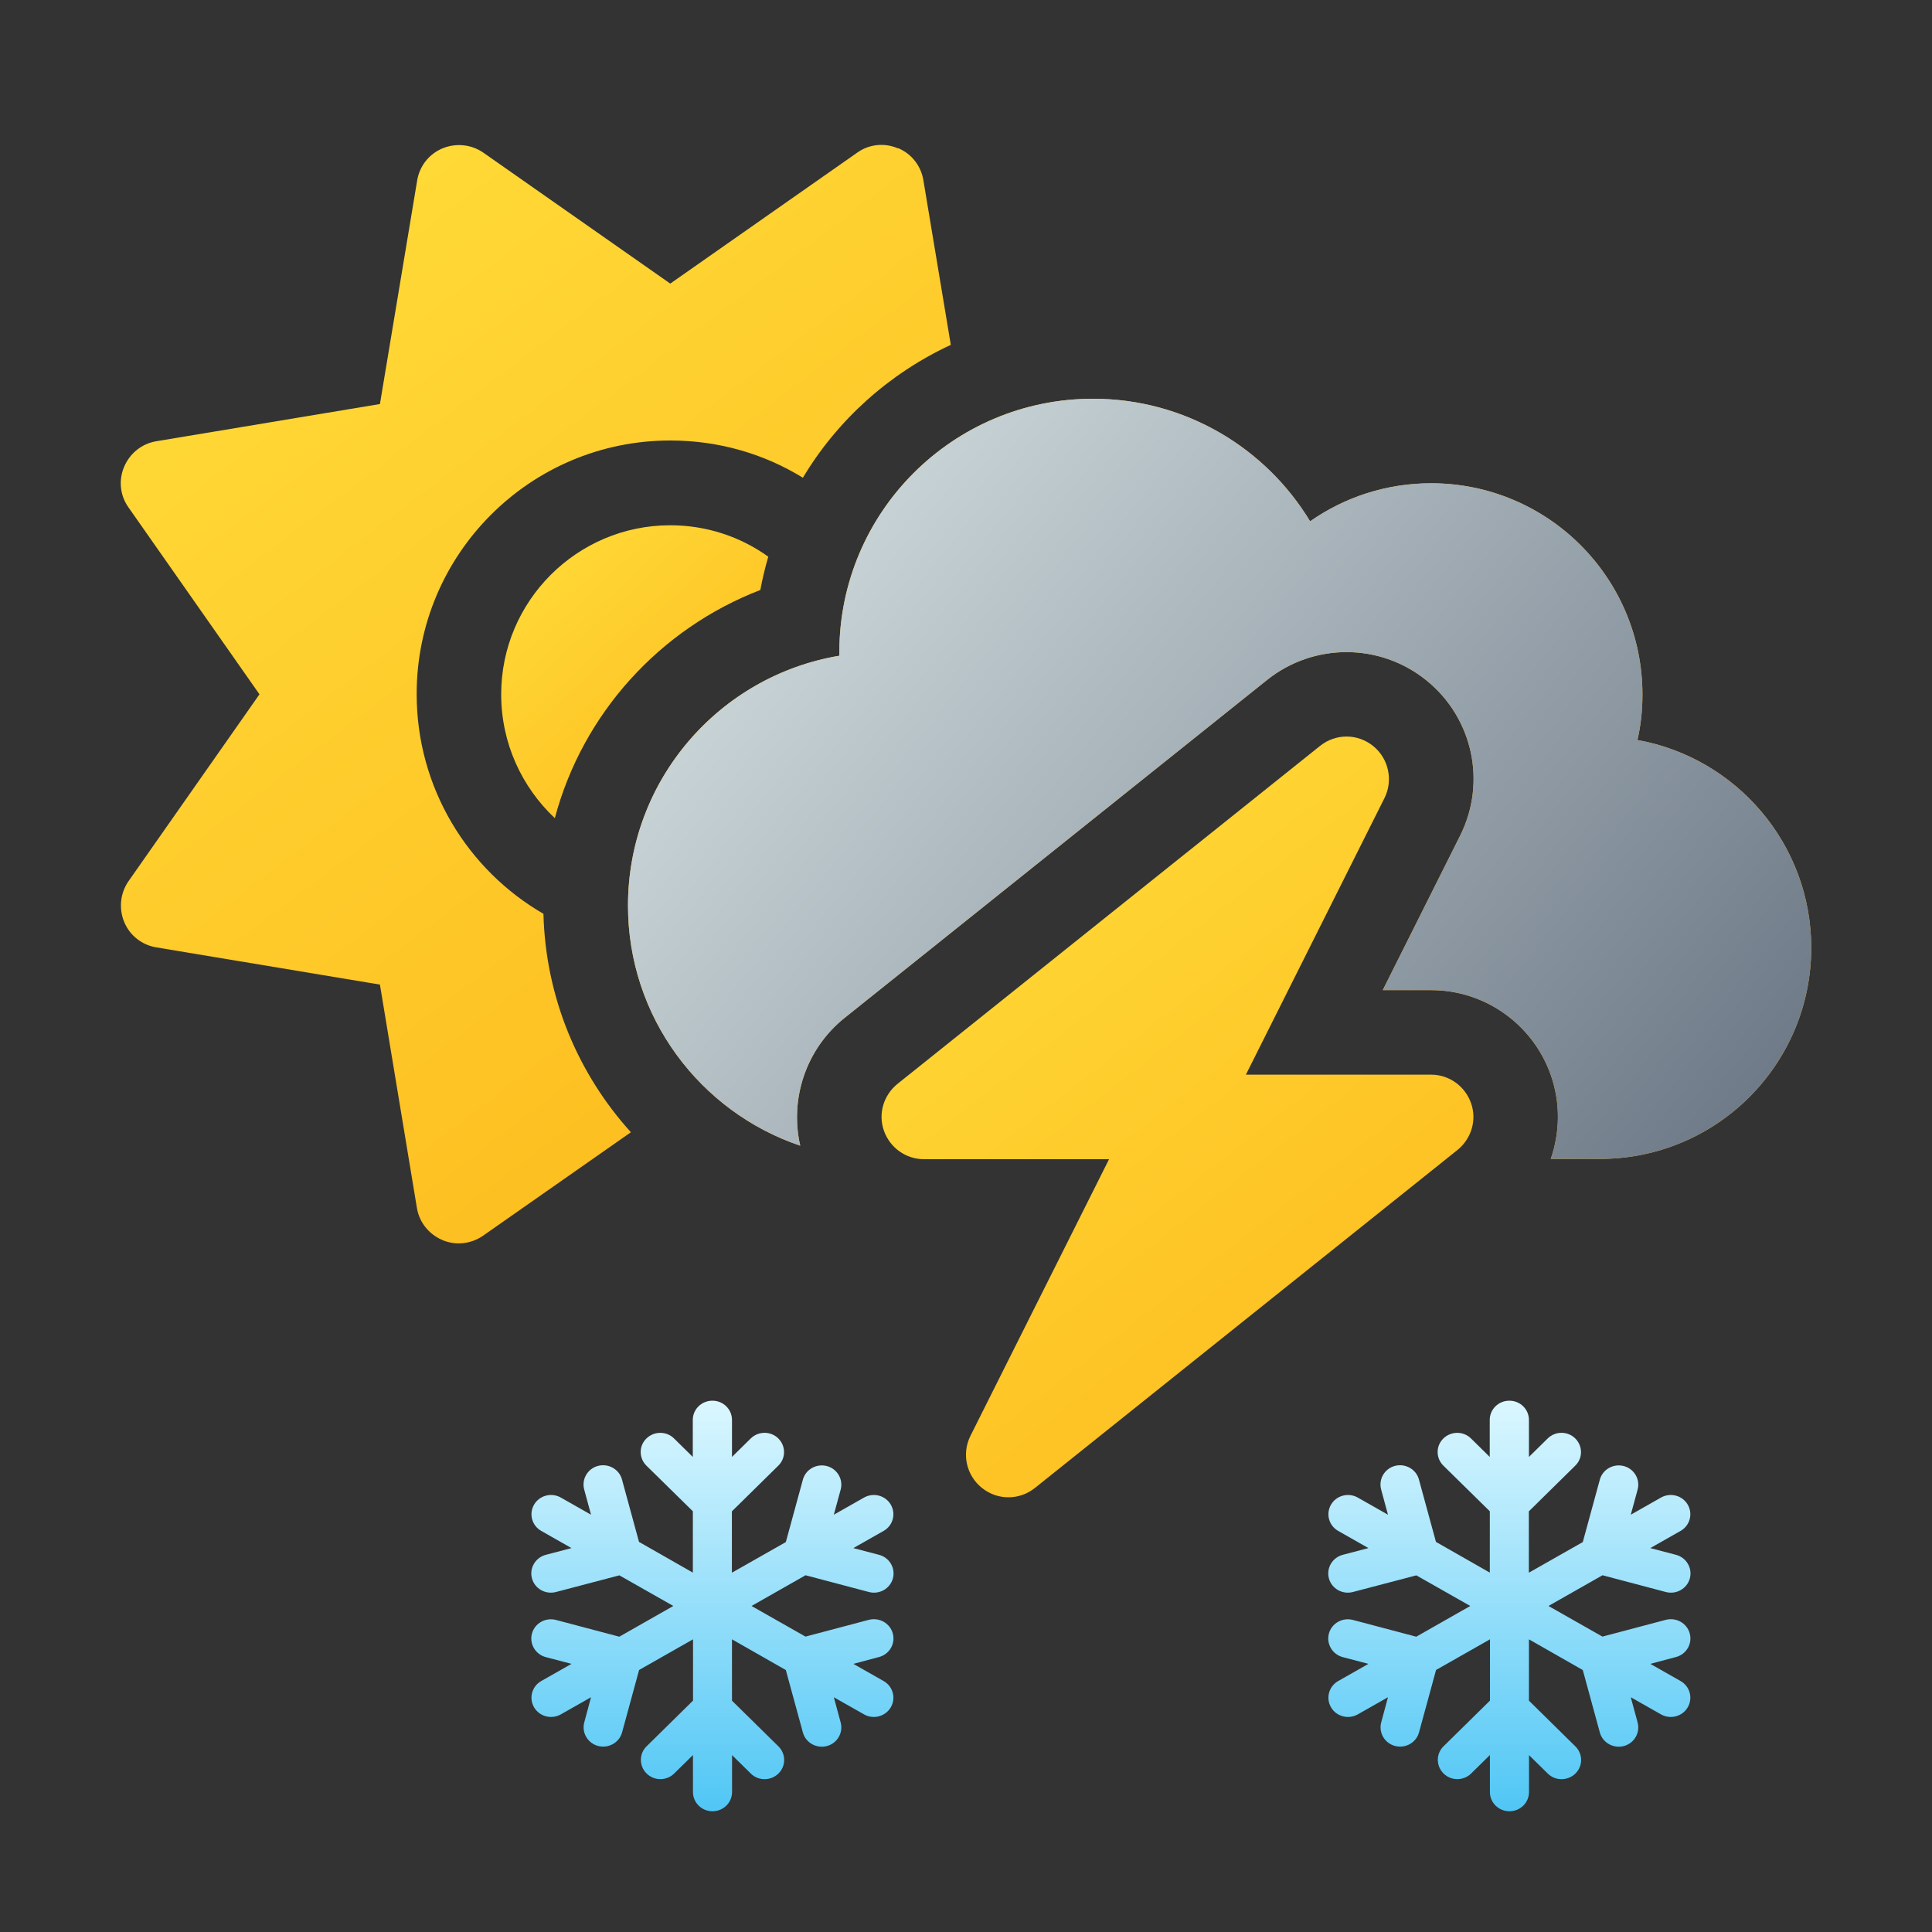 <?xml version="1.0" encoding="UTF-8"?>
<svg width="80px" height="80px" viewBox="0 0 80 80" version="1.1" xmlns="http://www.w3.org/2000/svg" xmlns:xlink="http://www.w3.org/1999/xlink">
    <rect x="0" y="0" width="80" height="80" fill="#333333" stroke="none"/>
    <title>sun_cloud_bright_snow_thunder</title>
    <defs>
        <linearGradient x1="50%" y1="0%" x2="50%" y2="98.604%" id="linearGradient-1">
            <stop stop-color="#DBF7FF" offset="0%"></stop>
            <stop stop-color="#52C7F5" offset="100%"></stop>
        </linearGradient>
        <linearGradient x1="18.048%" y1="-3.461%" x2="81.62%" y2="107.401%" id="linearGradient-2">
            <stop stop-color="#FFDD3A" offset="0%"></stop>
            <stop stop-color="#FDB81B" offset="100%"></stop>
        </linearGradient>
        <linearGradient x1="3.478%" y1="-3.461%" x2="96.038%" y2="107.401%" id="linearGradient-3">
            <stop stop-color="#FFDD3A" offset="0%"></stop>
            <stop stop-color="#FDB81B" offset="100%"></stop>
        </linearGradient>
        <linearGradient x1="-4.102%" y1="12.308%" x2="113.907%" y2="72.731%" id="linearGradient-4">
            <stop stop-color="#DBE6E7" offset="0%"></stop>
            <stop stop-color="#687482" offset="100%"></stop>
        </linearGradient>
        <path d="M61.249,41.988 C66.084,41.988 70,38.073 70,33.239 L70,33.25 C70,28.951 66.893,25.375 62.802,24.642 C62.944,24.041 63.01,23.406 63.01,22.761 C63.01,17.927 59.094,14.011 54.259,14.011 C52.399,14.011 50.671,14.591 49.249,15.586 C47.411,12.546 44.074,10.511 40.257,10.511 C34.459,10.511 29.755,15.214 29.755,21.011 L29.755,21.011 L29.755,21.153 C24.789,21.984 21.004,26.294 21.004,31.5 C21.004,36.115 23.99,40.041 28.136,41.441 C27.688,39.484 28.388,37.417 29.974,36.148 L29.974,36.148 L47.476,22.148 C49.402,20.617 52.137,20.617 54.062,22.17 C55.987,23.723 56.567,26.392 55.462,28.601 L55.462,28.601 L52.257,34.999 L54.259,34.999 C56.49,34.999 58.47,36.41 59.214,38.51 C59.619,39.659 59.597,40.884 59.214,41.988 L59.214,41.988 L61.249,41.988 Z" id="path-5"></path>
        <linearGradient x1="16.127%" y1="-3.461%" x2="83.52%" y2="107.401%" id="linearGradient-6">
            <stop stop-color="#FFDD3A" offset="0%"></stop>
            <stop stop-color="#FDB81B" offset="100%"></stop>
        </linearGradient>
    </defs>
    <g id="sun_cloud_bright_snow_thunder" stroke="none" stroke-width="1" fill="none" fill-rule="evenodd">
        <rect id="base" x="0" y="0" width="80" height="80"></rect>
        <g id="Group" transform="translate(5, 6)">
            <path d="M24.503,69 C24.952,69 25.313,68.645 25.313,68.203 L25.313,68.203 L25.313,66.676 L26.089,67.439 C26.403,67.752 26.916,67.748 27.233,67.439 C27.55,67.131 27.55,66.626 27.233,66.314 L27.233,66.314 L25.31,64.421 L25.31,61.881 L27.54,63.153 L28.245,65.736 C28.359,66.161 28.805,66.413 29.237,66.301 C29.668,66.188 29.925,65.749 29.81,65.324 L29.81,65.324 L29.527,64.279 L30.778,64.989 C31.166,65.208 31.662,65.079 31.885,64.697 C32.108,64.315 31.976,63.827 31.588,63.608 L31.588,63.608 L30.336,62.897 L31.396,62.615 C31.828,62.502 32.084,62.064 31.969,61.639 C31.855,61.214 31.409,60.962 30.977,61.074 L30.977,61.074 L28.353,61.768 L26.119,60.5 L28.356,59.228 L30.981,59.922 C31.413,60.035 31.858,59.783 31.973,59.358 C32.087,58.933 31.831,58.495 31.399,58.382 L31.399,58.382 L30.336,58.103 L31.588,57.392 C31.976,57.173 32.108,56.685 31.885,56.303 C31.662,55.921 31.166,55.792 30.778,56.011 L30.778,56.011 L29.527,56.721 L29.81,55.682 C29.925,55.257 29.668,54.819 29.237,54.706 C28.805,54.593 28.359,54.846 28.245,55.271 L28.245,55.271 L27.54,57.854 L25.306,59.122 L25.306,56.582 L27.229,54.689 C27.546,54.381 27.543,53.876 27.229,53.564 C26.916,53.252 26.403,53.252 26.086,53.564 L26.086,53.564 L25.31,54.328 L25.31,52.797 C25.31,52.355 24.949,52 24.5,52 L24.5,52 C24.048,52 23.687,52.355 23.687,52.797 L23.687,52.797 L23.687,54.328 L22.911,53.564 C22.597,53.252 22.084,53.255 21.767,53.564 C21.45,53.873 21.45,54.377 21.767,54.689 L21.767,54.689 L23.69,56.579 L23.69,59.119 L21.46,57.847 L20.755,55.264 C20.641,54.839 20.195,54.587 19.763,54.699 C19.332,54.812 19.075,55.251 19.19,55.676 L19.19,55.676 L19.473,56.721 L18.222,56.011 C17.834,55.792 17.338,55.921 17.115,56.303 C16.892,56.685 17.024,57.173 17.412,57.392 L17.412,57.392 L18.664,58.103 L17.601,58.382 C17.169,58.495 16.913,58.933 17.027,59.358 C17.142,59.783 17.587,60.035 18.019,59.922 L18.019,59.922 L20.647,59.232 L22.881,60.5 L20.644,61.772 L18.019,61.078 C17.587,60.965 17.142,61.217 17.027,61.642 C16.913,62.067 17.169,62.505 17.601,62.618 L17.601,62.618 L18.664,62.897 L17.412,63.608 C17.024,63.827 16.892,64.315 17.115,64.697 C17.338,65.079 17.834,65.208 18.222,64.989 L18.222,64.989 L19.473,64.279 L19.193,65.321 C19.079,65.746 19.335,66.184 19.767,66.297 C20.199,66.41 20.644,66.158 20.759,65.733 L20.759,65.733 L21.464,63.15 L23.697,61.881 L23.697,64.418 L21.774,66.311 C21.457,66.619 21.46,67.124 21.774,67.436 C22.088,67.748 22.601,67.748 22.918,67.436 L22.918,67.436 L23.694,66.672 L23.694,68.203 C23.694,68.645 24.055,69 24.503,69 Z" id="Path" fill="url(#linearGradient-1)"></path>
            <path d="M57.503,69 C57.952,69 58.313,68.645 58.313,68.203 L58.313,68.203 L58.313,66.676 L59.089,67.439 C59.403,67.752 59.916,67.748 60.233,67.439 C60.55,67.131 60.55,66.626 60.233,66.314 L60.233,66.314 L58.31,64.421 L58.31,61.881 L60.54,63.153 L61.245,65.736 C61.359,66.161 61.805,66.413 62.237,66.301 C62.668,66.188 62.925,65.749 62.81,65.324 L62.81,65.324 L62.527,64.279 L63.778,64.989 C64.166,65.208 64.662,65.079 64.885,64.697 C65.108,64.315 64.976,63.827 64.588,63.608 L64.588,63.608 L63.336,62.897 L64.396,62.615 C64.828,62.502 65.084,62.064 64.969,61.639 C64.855,61.214 64.409,60.962 63.977,61.074 L63.977,61.074 L61.353,61.768 L59.119,60.5 L61.356,59.228 L63.981,59.922 C64.413,60.035 64.858,59.783 64.973,59.358 C65.087,58.933 64.831,58.495 64.399,58.382 L64.399,58.382 L63.336,58.103 L64.588,57.392 C64.976,57.173 65.108,56.685 64.885,56.303 C64.662,55.921 64.166,55.792 63.778,56.011 L63.778,56.011 L62.527,56.721 L62.81,55.682 C62.925,55.257 62.668,54.819 62.237,54.706 C61.805,54.593 61.359,54.846 61.245,55.271 L61.245,55.271 L60.54,57.854 L58.306,59.122 L58.306,56.582 L60.229,54.689 C60.546,54.381 60.543,53.876 60.229,53.564 C59.916,53.252 59.403,53.252 59.086,53.564 L59.086,53.564 L58.31,54.328 L58.31,52.797 C58.31,52.355 57.949,52 57.5,52 L57.5,52 C57.048,52 56.687,52.355 56.687,52.797 L56.687,52.797 L56.687,54.328 L55.911,53.564 C55.597,53.252 55.084,53.255 54.767,53.564 C54.45,53.873 54.45,54.377 54.767,54.689 L54.767,54.689 L56.69,56.579 L56.69,59.119 L54.46,57.847 L53.755,55.264 C53.641,54.839 53.195,54.587 52.763,54.699 C52.332,54.812 52.075,55.251 52.19,55.676 L52.19,55.676 L52.473,56.721 L51.222,56.011 C50.834,55.792 50.338,55.921 50.115,56.303 C49.892,56.685 50.024,57.173 50.412,57.392 L50.412,57.392 L51.664,58.103 L50.601,58.382 C50.169,58.495 49.913,58.933 50.027,59.358 C50.142,59.783 50.587,60.035 51.019,59.922 L51.019,59.922 L53.647,59.232 L55.881,60.5 L53.644,61.772 L51.019,61.078 C50.587,60.965 50.142,61.217 50.027,61.642 C49.913,62.067 50.169,62.505 50.601,62.618 L50.601,62.618 L51.664,62.897 L50.412,63.608 C50.024,63.827 49.892,64.315 50.115,64.697 C50.338,65.079 50.834,65.208 51.222,64.989 L51.222,64.989 L52.473,64.279 L52.193,65.321 C52.079,65.746 52.335,66.184 52.767,66.297 C53.199,66.41 53.644,66.158 53.759,65.733 L53.759,65.733 L54.464,63.15 L56.697,61.881 L56.697,64.418 L54.774,66.311 C54.457,66.619 54.46,67.124 54.774,67.436 C55.088,67.748 55.601,67.748 55.918,67.436 L55.918,67.436 L56.694,66.672 L56.694,68.203 C56.694,68.645 57.055,69 57.503,69 Z" id="Path" fill="url(#linearGradient-1)"></path>
            <path d="M13.314,45.346 C13.872,45.587 14.506,45.51 14.998,45.171 L14.998,45.171 L21.124,40.884 C18.947,38.477 17.591,35.317 17.503,31.839 C14.364,30.023 12.253,26.622 12.253,22.739 C12.253,16.942 16.957,12.24 22.754,12.24 C24.767,12.24 26.649,12.797 28.246,13.782 C29.679,11.386 31.823,9.462 34.371,8.28 L34.371,8.28 L33.234,1.456 C33.135,0.865 32.742,0.362 32.184,0.132 L32.184,0.132 L32.184,0.143 C31.626,-0.097 30.991,-0.032 30.499,0.318 L30.499,0.318 L22.754,5.743 L15.009,0.318 C14.517,-0.021 13.883,-0.087 13.325,0.143 C12.767,0.373 12.373,0.876 12.275,1.467 L12.275,1.467 L10.732,10.73 L1.467,12.272 C0.876,12.371 0.384,12.764 0.143,13.322 C-0.097,13.88 -0.032,14.514 0.318,15.007 L0.318,15.007 L5.744,22.75 L0.318,30.493 C-0.021,30.986 -0.087,31.62 0.143,32.178 C0.373,32.736 0.876,33.129 1.467,33.228 L1.467,33.228 L10.732,34.77 L12.264,44.023 C12.362,44.613 12.756,45.105 13.314,45.346 Z" id="Path" fill="url(#linearGradient-2)" fill-rule="nonzero"></path>
            <path d="M17.974,27.879 C19.133,23.527 22.339,20.027 26.484,18.43 C26.572,17.96 26.681,17.5 26.813,17.052 C25.675,16.232 24.264,15.75 22.754,15.75 C18.893,15.75 15.753,18.889 15.753,22.75 C15.753,24.773 16.606,26.589 17.974,27.879 Z" id="Path" fill="url(#linearGradient-3)" fill-rule="nonzero"></path>
            <g id="Path" fill-rule="nonzero">
                <use fill="#FDB81B" xlink:href="#path-5"></use>
                <use fill="url(#linearGradient-4)" xlink:href="#path-5"></use>
            </g>
            <path d="M35.651,55.605 C36.297,56.13 37.205,56.13 37.85,55.616 L37.85,55.616 L55.353,41.616 C55.932,41.146 56.162,40.37 55.91,39.67 C55.659,38.97 55.003,38.499 54.259,38.499 L54.259,38.499 L46.59,38.499 L52.333,27.037 C52.694,26.305 52.498,25.408 51.863,24.894 C51.218,24.369 50.31,24.369 49.664,24.883 L49.664,24.883 L32.162,38.882 C31.582,39.352 31.352,40.129 31.604,40.829 C31.856,41.529 32.512,41.999 33.256,41.999 L33.256,41.999 L40.924,41.999 L35.181,53.461 C34.82,54.194 35.006,55.08 35.651,55.605 Z" id="Path" fill="url(#linearGradient-6)" fill-rule="nonzero"></path>
        </g>
    </g>
</svg>